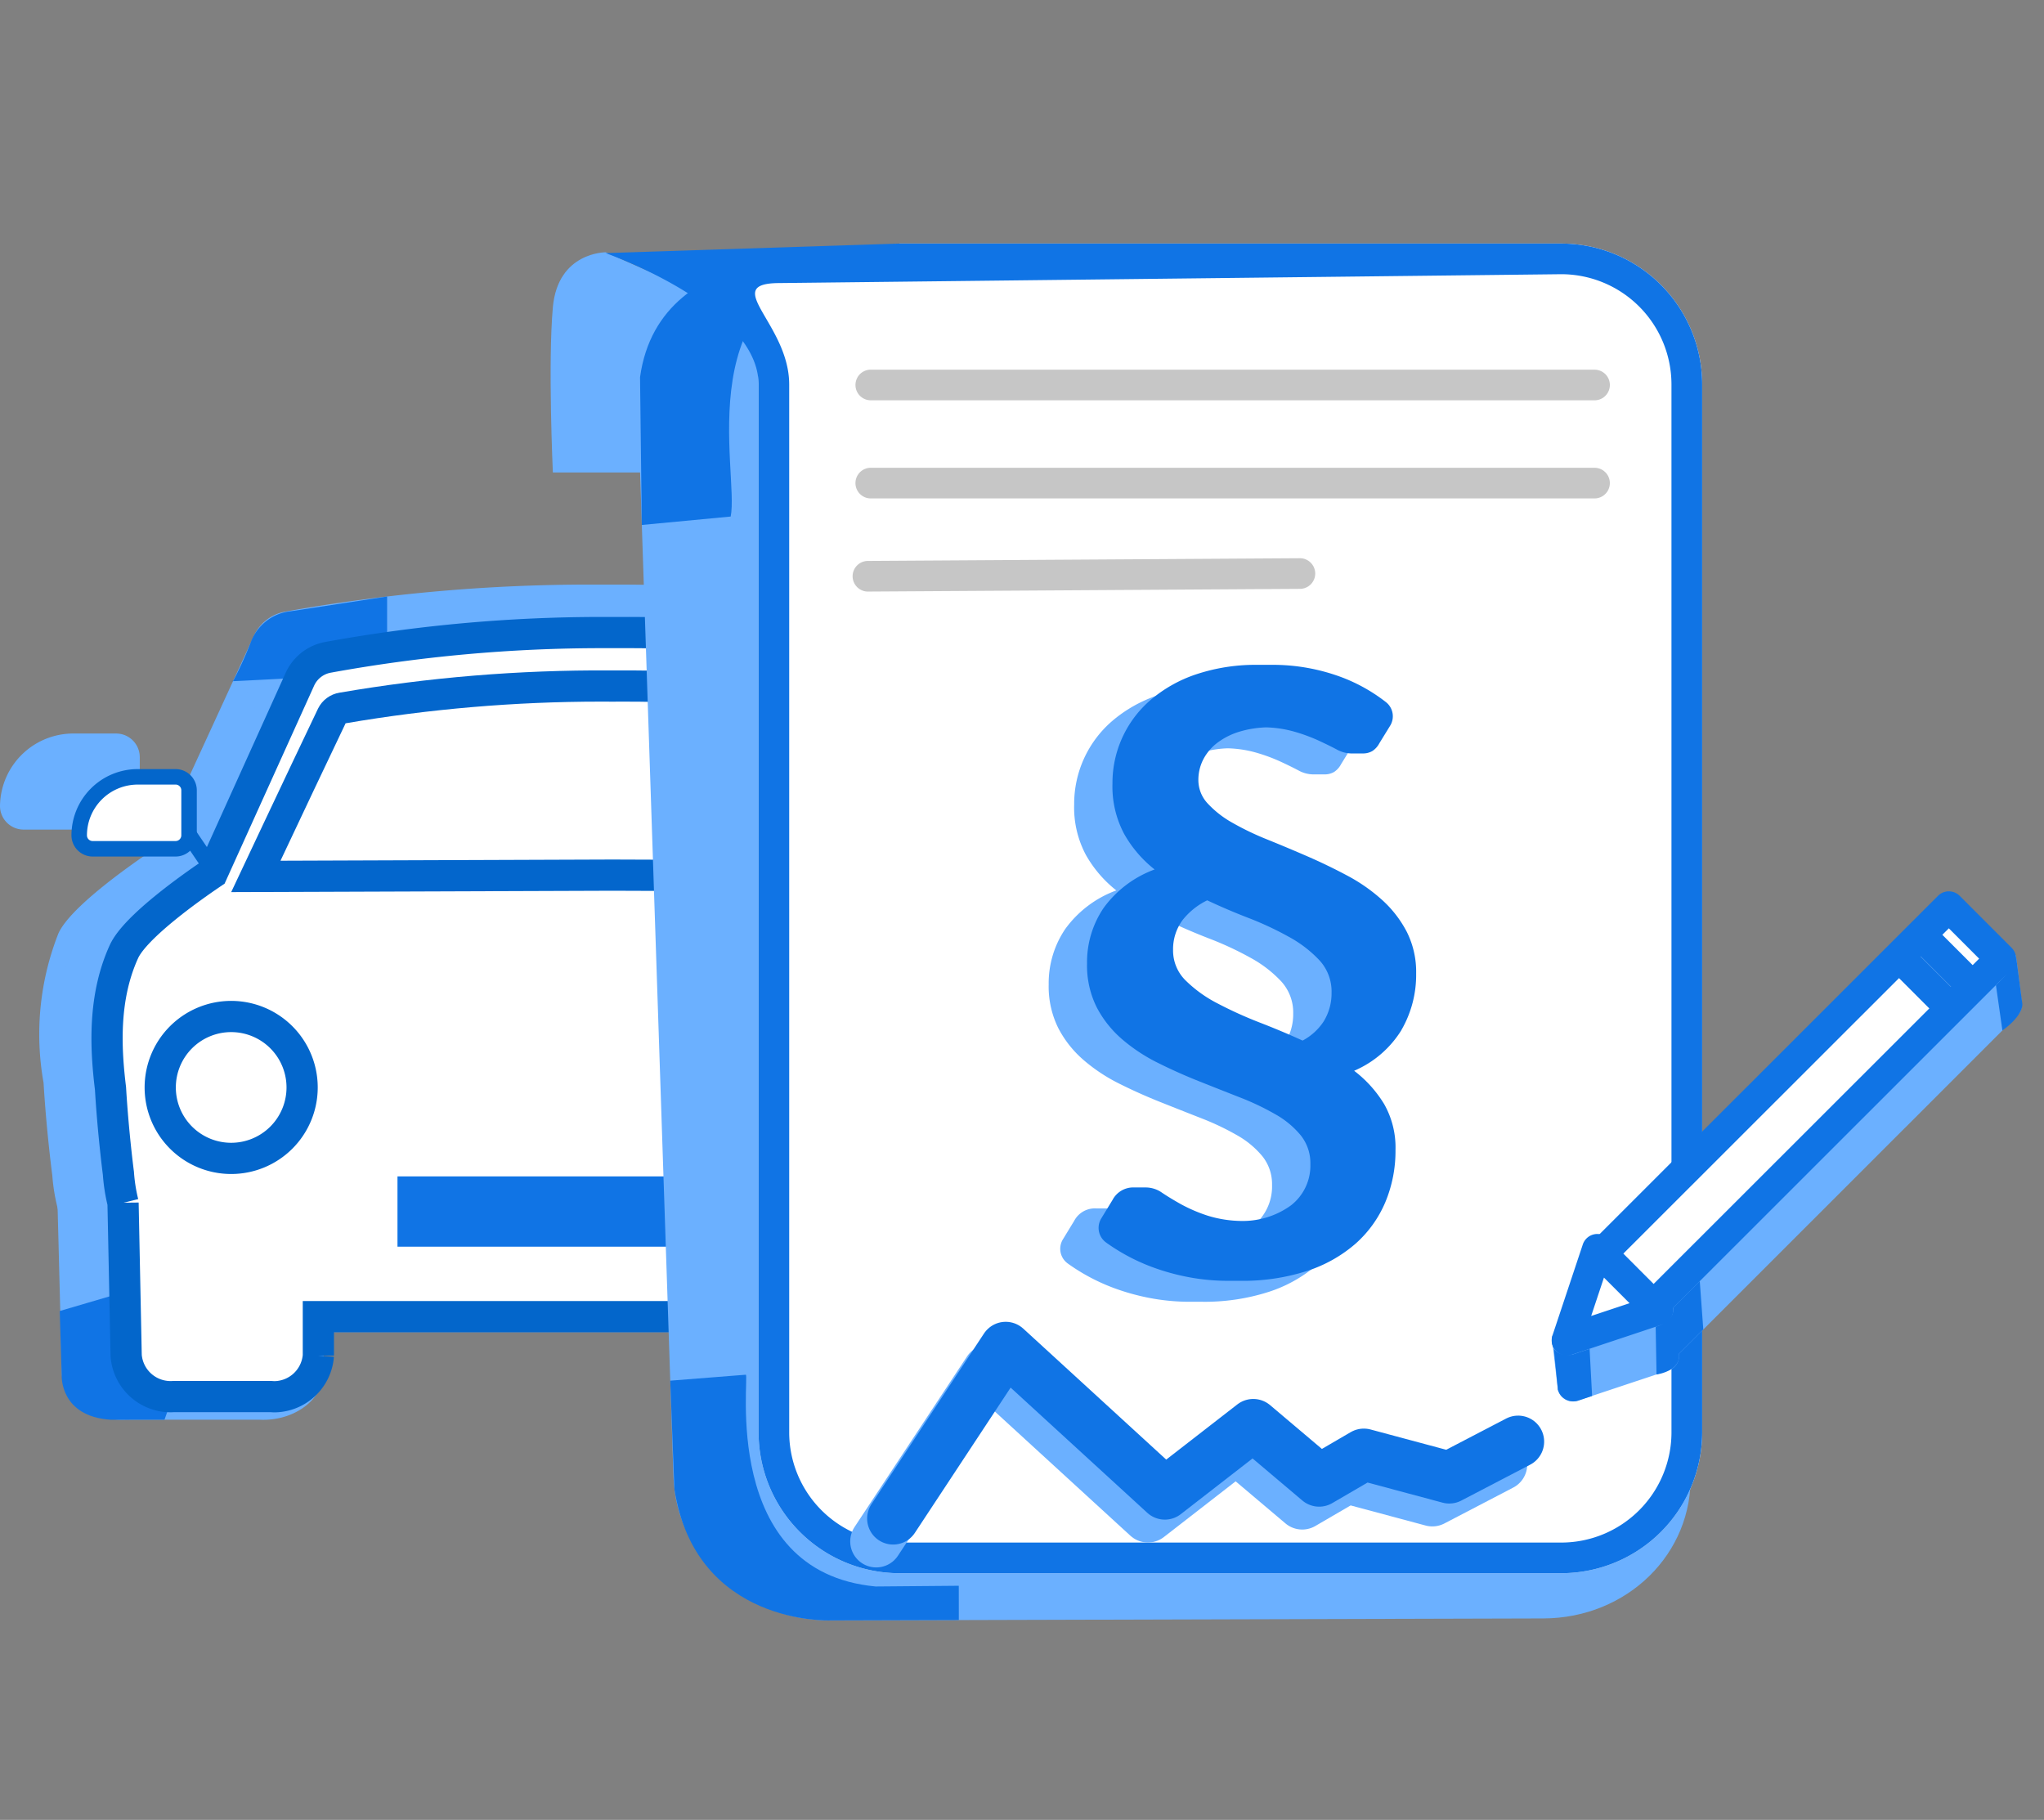 <svg xmlns="http://www.w3.org/2000/svg" width="196.456" height="174.912" viewBox="0 0 196.456 174.912">
  <rect x="0" y="0" width="196.456" height="174.912" fill="#808080" stroke="none"/>
  <g id="Group_32540" data-name="Group 32540" transform="translate(-1818.581 -1874.566)">
    <g id="Group_35739" data-name="Group 35739" transform="translate(633.938 1403.944)">
      <path id="Path_66442" data-name="Path 66442" d="M1036.47,134c-2.927.159-5.46-1.753-5.692-4.3l-.169-5.869,11.371-.1a19.467,19.467,0,0,0,6.246-4.3,16.572,16.572,0,0,0,4.076-4.947l2.056-3.22-.437,18.456c-.244,2.541-2.775,4.446-5.7,4.283Z" transform="translate(240.794 473.068)" fill="#6bb0ff"/>
      <path id="Path_66437" data-name="Path 66437" d="M995.921,134c-3.182.167-5.942-1.749-6.193-4.3l-.474-18.433,2.235,3.216a16.816,16.816,0,0,0,4.289,4.839,21.007,21.007,0,0,0,7.159,4.426l11.954.366v5.588c-.252,2.551-3.009,4.466-6.189,4.3Z" transform="translate(200.865 473.07)" fill="#6bb0ff"/>
      <path id="Path_66426" data-name="Path 66426" d="M1093.786,115.441c-1.2-2.6-8.245-7.314-9.324-8.025L1075,86.839A3.247,3.247,0,0,0,1072.623,85a164.925,164.925,0,0,0-30.1-2.581h-.653a164.927,164.927,0,0,0-30.1,2.581,3.249,3.249,0,0,0-2.378,1.836l-9.462,20.577c-1.081.713-8.124,5.429-9.325,8.025a25.34,25.34,0,0,0-1.36,13.975c.281,4.733.839,8.908.839,8.908a17.382,17.382,0,0,0,9.283,14.075,1.663,1.663,0,0,0,.78.195h84.1a1.664,1.664,0,0,0,.782-.195,17.382,17.382,0,0,0,9.285-14.075s.558-4.175.839-8.908a25.337,25.337,0,0,0-1.36-13.975" transform="translate(200.441 445.223)" fill="#6bb0ff"/>
      <path id="Path_66425" data-name="Path 66425" d="M1002.414,153.842a2.519,2.519,0,0,1-1.187-.3,18.118,18.118,0,0,1-9.731-14.751s-.562-4.212-.841-8.918a26.406,26.406,0,0,1,1.435-14.37c1.124-2.435,6.459-6.239,8.926-7.905l-1.842-2.669a2.3,2.3,0,0,1-1.571.615h-8.845a2.272,2.272,0,0,1-2.29-2.254,7.046,7.046,0,0,1,7.1-6.98h4.043a2.274,2.274,0,0,1,2.29,2.253V103l2.142,3.117,8.831-19.207a4.1,4.1,0,0,1,3.005-2.315,166.229,166.229,0,0,1,29.253-2.6h2.669a166.245,166.245,0,0,1,29.239,2.6,4.1,4.1,0,0,1,3.005,2.315l8.849,19.246,2.137-3.1V98.632a2.273,2.273,0,0,1,2.29-2.252h4.043a7.045,7.045,0,0,1,7.1,6.98,2.271,2.271,0,0,1-2.29,2.251h-8.851a2.307,2.307,0,0,1-1.572-.615l-1.8,2.61-.551-.37.012.029c2.15,1.429,8.218,5.625,9.425,8.24a26.469,26.469,0,0,1,1.429,14.425c-.273,4.654-.833,8.872-.841,8.914a18.1,18.1,0,0,1-9.731,14.7,2.493,2.493,0,0,1-1.181.295Zm11.777-67.606a2.4,2.4,0,0,0-1.763,1.358l-9.56,20.793-.2.132c-2.927,1.93-8.122,5.72-9.028,7.679a24.994,24.994,0,0,0-1.3,13.529c.281,4.7.833,8.857.839,8.9a16.486,16.486,0,0,0,8.857,13.446.819.819,0,0,0,.379.1h84.091a.8.8,0,0,0,.376-.094,16.463,16.463,0,0,0,8.843-13.4c.012-.09.566-4.255.839-8.9a25.109,25.109,0,0,0-1.286-13.582c-.906-1.958-6.1-5.745-9.028-7.679l-.2-.132L1076.5,87.592a2.408,2.408,0,0,0-1.765-1.36,164.678,164.678,0,0,0-28.935-2.567h-2.667a164.681,164.681,0,0,0-28.937,2.571" transform="translate(198.175 444.812)" fill="#6bb0ff"/>
      <path id="Path_66430" data-name="Path 66430" d="M1006.449,109.965a7.57,7.57,0,1,1-7.569-7.447,7.508,7.508,0,0,1,7.569,7.447" transform="translate(202.85 464.629)" fill="#6bb0ff"/>
      <path id="Path_66438" data-name="Path 66438" d="M1008.562,112.651H1040a1.208,1.208,0,0,1,1.217,1.2v5.226a1.207,1.207,0,0,1-1.217,1.2h-31.433a1.21,1.21,0,0,1-1.219-1.2V113.85a1.211,1.211,0,0,1,1.219-1.2m30.782,1.84h-30.132v3.943h30.132Z" transform="translate(218.331 474.413)" fill="#6bb0ff"/>
      <path id="Path_66431" data-name="Path 66431" d="M1035.862,107.165l40.7.145s-6.2-12.955-9.277-19.288A3.1,3.1,0,0,0,1065,86.36a166.959,166.959,0,0,0-28.84-2.341h-.594a167,167,0,0,0-28.842,2.341,3.094,3.094,0,0,0-2.288,1.663c-3.082,6.333-9.279,19.288-9.279,19.288Z" transform="translate(206.561 446.765)" fill="#6bb0ff"/>
      <path id="Path_66441" data-name="Path 66441" d="M1003.782,119.872l-2.39,2.477-1.437-2.8Z" transform="translate(211.197 481.077)" fill="#6bb0ff"/>
      <path id="Path_66427" data-name="Path 66427" d="M992.178,90.571l-2.252,2.3,9.56,4.542,2.752,3.7,2.532-2.078-5.289-5.9Z" transform="translate(201.514 453.094)" fill="#6bb0ff"/>
      <path id="Path_66439" data-name="Path 66439" d="M1010.177,118.28a1.109,1.109,0,0,1-1.107-1.109v-4.827a1.109,1.109,0,0,1,1.107-1.107h28.573a1.11,1.11,0,0,1,1.109,1.107v4.827a1.11,1.11,0,0,1-1.109,1.107Z" transform="translate(219.998 473.048)" fill="#1074e5"/>
      <path id="Path_66448" data-name="Path 66448" d="M1012.4,82.781l-9.237,1.413a4.607,4.607,0,0,0-3.8,2.816,36.543,36.543,0,0,1-1.752,3.875s-.906.081.739,0,6.036-.314,6.036-.314c.089-.221.62-2.932,4.681-3.191l3.334-.687Z" transform="translate(209.449 445.173)" fill="#1074e5"/>
      <path id="Path_66440" data-name="Path 66440" d="M989.389,117.3l.189,6.194s-.2,3.946,4.721,4.258l5.161-.008,1.274-3.629s-4.248-.186-4.575-3.7L996,115.358" transform="translate(200.995 479.326)" fill="#1074e5"/>
      <g id="Group_35709" data-name="Group 35709" transform="translate(1191.511 531.418)">
        <g id="Group_35715" data-name="Group 35715" transform="translate(0 0)">
          <path id="Path_57017" data-name="Path 57017" d="M-22027.041-12233.352l-1.881-2.951,3.271.408Z" transform="translate(22037.348 12253.87)" fill="#6bb0ff"/>
          <path id="Path_61246" data-name="Path 61246" d="M262.091,88.832l.124,4.96a3.757,3.757,0,0,0,4.045,3.382H276.5a3.759,3.759,0,0,0,4.045-3.384c.1-5.009.2-9.762.307-14.769a16.635,16.635,0,0,1-3.668,5.113s-3.674,4.088-6.113,4.6Z" transform="translate(-182.85 -24.663)" fill="#6bb0ff"/>
          <path id="Path_61247" data-name="Path 61247" d="M276.807,99.293H266.566a4.671,4.671,0,0,1-4.961-4.3l-.149-5.868,9.9-.1c1.577-.351,4.473-3.223,5.441-4.3a16.348,16.348,0,0,0,3.549-4.946l1.793-3.219-.381,18.452a4.671,4.671,0,0,1-4.955,4.283m-13.466-8.356.1,4.033a2.86,2.86,0,0,0,3.125,2.49H276.8a2.86,2.86,0,0,0,3.125-2.466l.234-11.31a10.4,10.4,0,0,1-2.11,2.369c-.284.335-3.839,4.222-6.494,4.781Z" transform="translate(-183.16 -25.865)" fill="#6bb0ff"/>
          <path id="Path_61252" data-name="Path 61252" d="M227,74.6a7.451,7.451,0,1,1-7.451-7.451A7.451,7.451,0,0,1,227,74.6" transform="translate(-207.252 -30.457)" fill="#6bb0ff"/>
          <path id="Path_61253" data-name="Path 61253" d="M278.02,74.6a7.451,7.451,0,1,1-7.451-7.451A7.451,7.451,0,0,1,278.02,74.6" transform="translate(-182.349 -30.457)" fill="#6bb0ff"/>
          <rect id="Rectangle_16435" data-name="Rectangle 16435" width="4.858" height="1.672" transform="matrix(0.562, -0.827, 0.827, 0.562, 88.715, 23.882)" fill="#6bb0ff"/>
          <path id="Path_61254" data-name="Path 61254" d="M280.788,60.111h-8.705a1.415,1.415,0,0,1-1.417-1.412h0V53.97a1.416,1.416,0,0,1,1.415-1.417h3.979A6.143,6.143,0,0,1,282.2,58.7a1.415,1.415,0,0,1-1.415,1.414" transform="translate(-178.664 -37.582)" fill="#6bb0ff"/>
          <rect id="Rectangle_16438" data-name="Rectangle 16438" width="1.393" height="5.138" transform="translate(10.071 56.181)" fill="#6bb0ff"/>
          <rect id="Rectangle_16439" data-name="Rectangle 16439" width="1.393" height="5.138" transform="translate(6.217 56.324)" fill="#6bb0ff"/>
          <rect id="Rectangle_16440" data-name="Rectangle 16440" width="1.393" height="5.138" transform="translate(15.853 56.181)" fill="#6bb0ff"/>
          <rect id="Rectangle_16441" data-name="Rectangle 16441" width="1.393" height="5.138" transform="translate(88.871 56.115)" fill="#6bb0ff"/>
          <rect id="Rectangle_16442" data-name="Rectangle 16442" width="1.393" height="5.138" transform="translate(92.725 56.257)" fill="#6bb0ff"/>
          <rect id="Rectangle_16443" data-name="Rectangle 16443" width="1.393" height="5.138" transform="translate(83.09 56.115)" fill="#6bb0ff"/>
          <path id="Path_61259" data-name="Path 61259" d="M232.386,79.351h30.92a1.2,1.2,0,0,1,1.2,1.2v5.226a1.2,1.2,0,0,1-1.2,1.2h-30.92a1.2,1.2,0,0,1-1.2-1.2V80.55a1.2,1.2,0,0,1,1.2-1.2m30.271,1.841H233.028v3.942h29.629Z" transform="translate(-197.934 -24.501)" fill="#6bb0ff"/>
          <path id="Path_61260" data-name="Path 61260" d="M254.536,69.309l37.432.149s-5.7-12.946-8.531-19.283a2.878,2.878,0,0,0-2.1-1.664,141.57,141.57,0,0,0-26.524-2.336h-.545a141.569,141.569,0,0,0-26.524,2.336,2.878,2.878,0,0,0-2.1,1.653C222.808,56.5,217.1,69.447,217.1,69.447Z" transform="translate(-204.808 -40.696)" fill="#6bb0ff"/>
          <path id="Path_61261" data-name="Path 61261" d="M276.1,87.182H260.409a3.922,3.922,0,0,1-3.9-3.9v-.3a3.922,3.922,0,0,1,3.9-3.9H283.07v1.126a6.97,6.97,0,0,1-6.97,6.97Zm-15.69-6.424a2.247,2.247,0,0,0-2.232,2.232v.287a2.243,2.243,0,0,0,2.232,2.232H276.1a5.3,5.3,0,0,0,5.271-4.751Z" transform="translate(-185.576 -24.633)" fill="#6bb0ff"/>
          <rect id="Rectangle_16444" data-name="Rectangle 16444" width="1.393" height="5.138" transform="translate(88.422 56.181)" fill="#6bb0ff"/>
          <rect id="Rectangle_16445" data-name="Rectangle 16445" width="1.393" height="5.138" transform="translate(92.276 56.324)" fill="#6bb0ff"/>
          <rect id="Rectangle_16446" data-name="Rectangle 16446" width="1.393" height="5.138" transform="translate(82.64 56.181)" fill="#6bb0ff"/>
          <path id="Path_61262" data-name="Path 61262" d="M209.351,52.453l4.2-1.042v2.746Z" transform="translate(-208.592 -38.139)" fill="#6bb0ff"/>
          <path id="Path_61263" data-name="Path 61263" d="M216.388,59.016,214.5,56.064l3.274.408Z" transform="translate(-206.078 -35.868)" fill="#6bb0ff"/>
          <path id="Union_274" data-name="Union 274" d="M15.763,73.432H6.382a4.282,4.282,0,0,1-4.546-3.941l-.3-14.677a16.571,16.571,0,0,1-.445-2.84s-.507-3.857-.76-8.155c-.458-3.759-.747-8.694,1.294-13.156,1.091-2.391,6.545-6.228,8.48-7.535L18.528,4.5a3.691,3.691,0,0,1,2.71-2.119A146.754,146.754,0,0,1,47.567,0h2.4A146.588,146.588,0,0,1,76.279,2.38a3.678,3.678,0,0,1,2.7,2.125l8.432,18.628c1.927,1.3,7.388,5.144,8.48,7.539,2.027,4.462,1.752,9.393,1.288,13.2-.246,4.259-.747,8.121-.76,8.155A16.6,16.6,0,0,1,95.069,57.5c-.08,3.921-.158,7.747-.245,11.732a3.719,3.719,0,0,1-3.7,3.372,2.058,2.058,0,0,1-.3-.015H80.671a3.717,3.717,0,0,1-4-3.357l-.087-3.481H20.309v3.744a4.28,4.28,0,0,1-4.258,3.954C15.954,73.445,15.862,73.438,15.763,73.432Z" transform="translate(3.422 0)" fill="#fff" stroke="#0366cb" stroke-miterlimit="10" stroke-width="3"/>
          <path id="Path_61269" data-name="Path 61269" d="M228.212,74.108a6.819,6.819,0,1,1-6.819-6.818,6.818,6.818,0,0,1,6.819,6.818" transform="translate(-206.042 -30.388)" fill="#fff" stroke="#0366cb" stroke-width="3"/>
          <path id="Path_61270" data-name="Path 61270" d="M278.1,74.108a6.818,6.818,0,1,1-6.818-6.818,6.818,6.818,0,0,1,6.818,6.818" transform="translate(-181.691 -30.388)" fill="#fff" stroke="#0366cb" stroke-width="1"/>
          <rect id="Rectangle_16447" data-name="Rectangle 16447" width="4.443" height="1.53" transform="translate(90.049 22.571) rotate(-55.784)" fill="#0366cb"/>
          <path id="Path_61271" data-name="Path 61271" d="M280.638,58.767h-7.973a1.3,1.3,0,0,1-1.3-1.3V53.146a1.3,1.3,0,0,1,1.3-1.3h3.64a5.621,5.621,0,0,1,5.621,5.621,1.3,1.3,0,0,1-1.293,1.3h0" transform="translate(-178.321 -37.925)" fill="#fff"/>
          <path id="Path_61272" data-name="Path 61272" d="M280.882,59.784h-7.961a2.063,2.063,0,0,1-2.061-2.06V53.393a2.063,2.063,0,0,1,2.061-2.061h3.646a6.4,6.4,0,0,1,6.387,6.387,2.063,2.063,0,0,1-2.06,2.065h-.012m-7.966-6.917a.532.532,0,0,0-.531.531v4.324a.531.531,0,0,0,.531.53h7.966a.533.533,0,0,0,.53-.53,4.862,4.862,0,0,0-4.856-4.856Z" transform="translate(-178.57 -38.178)" fill="#0366cb"/>
          <rect id="Rectangle_16448" data-name="Rectangle 16448" width="1.529" height="4.604" transform="translate(10.545 19.697) rotate(-34.173)" fill="#0366cb"/>
          <path id="Path_61273" data-name="Path 61273" d="M210.637,58.727H218.6a1.3,1.3,0,0,0,1.3-1.295V53.106a1.3,1.3,0,0,0-1.3-1.3h-3.643a5.62,5.62,0,0,0-5.621,5.621,1.3,1.3,0,0,0,1.295,1.295h0" transform="translate(-208.597 -37.944)" fill="#fff"/>
          <path id="Path_61274" data-name="Path 61274" d="M218.848,59.715h-7.967a2.041,2.041,0,0,1-2.04-2.039,6.372,6.372,0,0,1,6.365-6.365h3.643a2.043,2.043,0,0,1,2.04,2.04v4.326A2.044,2.044,0,0,1,218.848,59.715ZM215.206,52.8a4.882,4.882,0,0,0-4.876,4.876.551.551,0,0,0,.551.551v0h7.967a.554.554,0,0,0,.552-.552V53.35a.553.553,0,0,0-.552-.552Z" transform="translate(-208.841 -38.188)" fill="#0366cb"/>
          <g id="Path_61276" data-name="Path 61276" transform="translate(-203.805 -41.299)" fill="none">
            <path d="M255.793,66.114l36.635.132S286.853,54.4,284.079,48.6a2.79,2.79,0,0,0-2.059-1.522,147.911,147.911,0,0,0-25.96-2.138h-.533a147.912,147.912,0,0,0-25.96,2.138,2.791,2.791,0,0,0-2.06,1.522c-2.774,5.793-8.35,17.646-8.35,17.646Z" stroke="none"/>
            <path d="M 223.896 63.229 L 255.793 63.114 L 255.804 63.114 L 287.691 63.229 C 285.835 59.293 283.125 53.556 281.433 50.021 C 273.367 48.639 265.128 47.937 256.945 47.937 C 256.656 47.937 256.367 47.938 256.078 47.94 L 255.518 47.94 L 255.509 47.94 C 255.22 47.938 254.931 47.937 254.642 47.937 C 246.459 47.937 238.22 48.638 230.153 50.021 C 228.462 53.555 225.752 59.293 223.896 63.229 M 292.429 66.246 L 255.793 66.114 L 219.158 66.246 C 219.158 66.246 224.734 54.394 227.508 48.601 C 227.907 47.79 228.674 47.223 229.567 47.078 C 238.14 45.604 246.827 44.888 255.527 44.94 L 256.06 44.94 C 264.759 44.888 273.447 45.604 282.02 47.078 C 282.913 47.223 283.68 47.79 284.079 48.601 C 286.853 54.395 292.429 66.246 292.429 66.246 Z" stroke="none" fill="#0366cc"/>
          </g>
        </g>
      </g>
      <rect id="Rectangle_18397" data-name="Rectangle 18397" width="43.227" height="6.755" transform="translate(1222.847 583.688)" fill="#1074e5"/>
    </g>
    <g id="Group_32500" data-name="Group 32500" transform="translate(436.196 -2067.014)">
      <path id="Path_63877" data-name="Path 63877" d="M7102.545,19693.271h-19.824s-.481-10.537,0-15.875,5.092-5.287,5.092-5.287l14.86,6.592Z" transform="translate(-5647.199 -15706.281)" fill="#6bb0ff"/>
      <g id="Group_32493" data-name="Group 32493" transform="translate(-248.678 -1911.969)">
        <path id="Path_63573" data-name="Path 63573" d="M266.169,43.151,332.64,26.38c7.818-1.973,15.854,2.392,17.952,9.748h0l28.218,99.039c2.1,7.357-2.542,14.92-10.359,16.893l-66.472,16.772c-7.817,1.973-15.854-2.393-17.95-9.749L255.81,60.043c-2.1-7.356,2.542-14.919,10.359-16.891" transform="translate(1458.685 5772.42) rotate(14)" fill="#6bb0ff"/>
        <path id="Path_63574" data-name="Path 63574" d="M272.837,38.5s-18.983,2.154-17.484,16.145l3.6,13.736,8.093-2.852c-.193-4.349-9.729-20.727,5.79-27.029" transform="translate(1458.031 5775.008) rotate(14)" fill="#1074e5"/>
        <path id="Path_63575" data-name="Path 63575" d="M276.92,128.885l6.906-2.312c.385-.1,2.107,19,17.031,16.73l7.74-2,.8,3.194L297.4,147.526s-12.419,3.642-17.576-8.633Z" transform="translate(1457.969 5794.199) rotate(14)" fill="#1074e5"/>
      </g>
      <path id="Path_63875" data-name="Path 63875" d="M302.514,136.714c-2.915.16-5.439-1.746-5.67-4.283l-.168-5.847,11.328-.1a19.371,19.371,0,0,0,6.223-4.283,16.567,16.567,0,0,0,4.06-4.929l2.048-3.207-.435,18.385c-.242,2.531-2.766,4.429-5.675,4.266Z" transform="matrix(0.966, 0.259, -0.259, 0.966, 1218.625, 3874.879)" fill="#6bb0ff"/>
      <path id="Path_63870" data-name="Path 63870" d="M316.062,107.358a7.541,7.541,0,1,1-7.54-7.418,7.48,7.48,0,0,1,7.54,7.418" transform="matrix(0.966, 0.259, -0.259, 0.966, 1220.279, 3872.227)" fill="#6bb0ff"/>
      <path id="Path_63873" data-name="Path 63873" d="M302.768,132.875a4.308,4.308,0,0,1-4.564-3.957l-.134-5.4,9.116-.095a15.746,15.746,0,0,0,5.008-3.956,15.043,15.043,0,0,0,3.268-4.555l1.649-2.962-.351,16.985a4.029,4.029,0,0,1-2.462,3.5,4.733,4.733,0,0,1-2.106.445Z" transform="matrix(0.966, 0.259, -0.259, 0.966, 1219.025, 3874.523)" fill="#013366"/>
      <path id="Path_63871" data-name="Path 63871" d="M312.852,106.66A6.852,6.852,0,1,1,306,99.807a6.853,6.853,0,0,1,6.853,6.853" transform="matrix(0.966, 0.259, -0.259, 0.966, 1219.912, 3872.098)" fill="#c6c6c6"/>
      <path id="Path_63869" data-name="Path 63869" d="M313.657,105.755A6.852,6.852,0,1,1,306.8,98.9a6.853,6.853,0,0,1,6.853,6.853" transform="matrix(0.966, 0.259, -0.259, 0.966, 1220.125, 3871.957)" fill="#fff"/>
      <path id="Path_63868" data-name="Path 63868" d="M304.146,90.223l1.048-1.112s-2.244-.909-2.227-.855,1.179,1.968,1.179,1.968" transform="matrix(0.966, 0.259, -0.259, 0.966, 1221.325, 3869.945)" fill="#c6c6c6"/>
      <path id="Path_63863" data-name="Path 63863" d="M272.271,41.232,333.7,24.762a13.543,13.543,0,0,1,16.589,9.573h0l26.077,97.257a13.544,13.544,0,0,1-9.574,16.589l-61.426,16.47a13.544,13.544,0,0,1-16.589-9.574L262.7,57.821c-1.937-7.225-6.4-10.736.828-12.674" transform="matrix(0.966, 0.259, -0.259, 0.966, 1216.501, 3854.641)" fill="#fff"/>
      <path id="Path_63864" data-name="Path 63864" d="M262.156,47.874c-5.652,1.517,1.871,3.53,3.387,9.183l26.077,97.258a10.6,10.6,0,0,0,12.983,7.493l61.424-16.469a10.6,10.6,0,0,0,7.489-12.981L347.438,35.1a10.6,10.6,0,0,0-12.978-7.493Zm10.116-6.642L333.7,24.762a13.543,13.543,0,0,1,16.589,9.573h0l26.077,97.257a13.544,13.544,0,0,1-9.574,16.589l-61.426,16.47a13.544,13.544,0,0,1-16.589-9.574L262.7,57.821c-1.937-7.225-17.467-8.39-17.467-8.39" transform="matrix(0.966, 0.259, -0.259, 0.966, 1216.501, 3854.641)" fill="#1074e5"/>
      <path id="Path_63876" data-name="Path 63876" d="M325.3,116.466l1.275,1.673Z" transform="matrix(0.966, 0.259, -0.259, 0.966, 1224.346, 3876.938)" fill="#c6c6c6"/>
      <path id="Path_63865" data-name="Path 63865" d="M352.837,88.442l-67.206,18.019a1.473,1.473,0,0,1-.763-2.845h0L352.075,85.6a1.472,1.472,0,1,1,.762,2.844" transform="matrix(0.966, 0.259, -0.259, 0.966, 1217.708, 3803.234)" fill="#c6c6c6"/>
      <path id="Path_63866" data-name="Path 63866" d="M354.851,95.958l-67.206,18.019a1.473,1.473,0,0,1-.763-2.845h0l67.206-18.018a1.472,1.472,0,1,1,.762,2.844Z" transform="matrix(0.966, 0.259, -0.259, 0.966, 1217.708, 3804.883)" fill="#c6c6c6"/>
      <path id="Path_63867" data-name="Path 63867" d="M292.122,129.808a1.472,1.472,0,0,1-.389-2.891l40.022-11a1.472,1.472,0,1,1,.779,2.839l-40.022,11a1.464,1.464,0,0,1-.39.053" transform="matrix(0.966, 0.259, -0.259, 0.966, 1216.852, 3797.332)" fill="#c6c6c6"/>
      <path id="Path_63874" data-name="Path 63874" d="M6937.712,19591.775l6.2-18.648,18.4,9.572,6.5-8.572,7.5,3.529,3.5-3.529h8.5l5.5-5.045" transform="matrix(0.966, 0.259, -0.259, 0.966, -160.958, -16632.793)" fill="none" stroke="#6bb0ff" stroke-linecap="round" stroke-linejoin="round" stroke-width="5"/>
      <path id="Path_63872" data-name="Path 63872" d="M6937.712,19591.775l6.2-18.648,18.4,9.572,6.5-8.572,7.5,3.529,3.5-3.529h8.5l5.5-5.045" transform="matrix(0.966, 0.259, -0.259, 0.966, -159.332, -16634.992)" fill="none" stroke="#1074e5" stroke-linecap="round" stroke-linejoin="round" stroke-width="5"/>
      <g id="Group_32495" data-name="Group 32495" transform="matrix(0.966, 0.259, -0.259, 0.966, 1439.552, -1668.405)">
        <path id="Path_60546" data-name="Path 60546" d="M352.958,53.162l1.664,4.2a22.1,22.1,0,0,0,2.3-.717c.034-.1-1.817-4.525-1.817-4.525Z" transform="translate(1253.219 5419.139)" fill="#6bb0ff"/>
        <path id="Path_60547" data-name="Path 60547" d="M327.2,91.476l1.664,4.2a23.782,23.782,0,0,0,2.475-.606c.034-.1-1.81-4.2-1.81-4.2Z" transform="translate(1247.769 5427.338)" fill="#6bb0ff"/>
        <rect id="Rectangle_16343" data-name="Rectangle 16343" width="47.69" height="7.065" transform="translate(1578.733 5513.84) rotate(-59.997)" fill="#6bb0ff"/>
        <path id="Path_60548" data-name="Path 60548" d="M355.148,52.16l6.118,3.532A1.474,1.474,0,0,1,361.8,57.7L337.96,99a1.472,1.472,0,0,1-2.011.538l-6.118-3.532A1.471,1.471,0,0,1,329.292,94l23.845-41.3a1.471,1.471,0,0,1,2.011-.538m3.371,5.346-3.568-2.061L332.576,94.2l3.568,2.06Z" transform="translate(1248.169 5419.105)" fill="#6bb0ff"/>
        <path id="Path_60549" data-name="Path 60549" d="M329.647,95.849l.552-9.2,7.134,4.12Z" transform="translate(1248.286 5426.447)" fill="#6bb0ff"/>
        <path id="Path_60550" data-name="Path 60550" d="M329.167,97.38a1.471,1.471,0,0,1-.731-1.362l.551-9.2a1.473,1.473,0,0,1,2.2-1.192l7.135,4.12a1.471,1.471,0,0,1,.079,2.5l-7.688,5.076a1.471,1.471,0,0,1-1.55.05m2.612-8.005-.231,3.881,3.245-2.141Z" transform="translate(1248.029 5426.189)" fill="#6bb0ff"/>
        <path id="Path_60551" data-name="Path 60551" d="M353.749,60.8l-5.609-3.239a1.472,1.472,0,0,1,1.472-2.549l5.609,3.239a1.472,1.472,0,0,1-1.472,2.549" transform="translate(1252.044 5419.709)" fill="#6bb0ff"/>
        <path id="Path_60552" data-name="Path 60552" d="M352.535,62.907l-5.609-3.239a1.472,1.472,0,0,1,1.472-2.549l5.609,3.239a1.472,1.472,0,0,1-1.472,2.549" transform="translate(1251.787 5420.154)" fill="#6bb0ff"/>
        <rect id="Rectangle_16344" data-name="Rectangle 16344" width="47.691" height="7.064" transform="translate(1577.045 5509.719) rotate(-60.005)" fill="#fff"/>
        <path id="Path_60553" data-name="Path 60553" d="M353.752,48.758l6.118,3.532a1.474,1.474,0,0,1,.539,2.011L336.564,95.6a1.472,1.472,0,0,1-2.011.538l-6.118-3.532A1.471,1.471,0,0,1,327.9,90.6l23.845-41.3a1.471,1.471,0,0,1,2.011-.538m3.371,5.346-3.568-2.061L331.18,90.794l3.568,2.06Z" transform="translate(1247.873 5418.385)" fill="#1074e5"/>
        <path id="Path_60554" data-name="Path 60554" d="M328.251,92.447l.552-9.2,7.134,4.12Z" transform="translate(1247.99 5425.727)" fill="#fff"/>
        <path id="Path_60555" data-name="Path 60555" d="M327.771,93.979a1.471,1.471,0,0,1-.731-1.362l.551-9.2a1.473,1.473,0,0,1,2.2-1.192l7.135,4.12a1.471,1.471,0,0,1,.079,2.5l-7.688,5.076a1.471,1.471,0,0,1-1.55.05m2.612-8.005-.231,3.881,3.245-2.141Z" transform="translate(1247.733 5425.469)" fill="#1074e5"/>
        <path id="Path_60556" data-name="Path 60556" d="M352.353,57.4l-5.609-3.239a1.472,1.472,0,0,1,1.472-2.549l5.609,3.239a1.472,1.472,0,0,1-1.472,2.549" transform="translate(1251.749 5418.99)" fill="#1074e5"/>
        <path id="Path_60557" data-name="Path 60557" d="M351.138,59.505l-5.609-3.239A1.472,1.472,0,0,1,347,53.717l5.609,3.239a1.472,1.472,0,0,1-1.472,2.549" transform="translate(1251.491 5419.434)" fill="#1074e5"/>
        <path id="Path_60560" data-name="Path 60560" d="M327.04,90.768s-.03,2.131,2.28,1.312l1.5-.989,1.406,4.311-1.213.8a1.544,1.544,0,0,1-2.108-.509Z" transform="translate(1247.734 5427.318)" fill="#1074e5"/>
        <path id="Path_60561" data-name="Path 60561" d="M334.77,88.924l1.264,4.4s2.216-.922,1.57-2.485l1.65-2.859-1.53-4.4-1.809,3.136s.606,1.105-1.145,2.2" transform="translate(1249.37 5425.797)" fill="#1074e5"/>
        <path id="Path_60562" data-name="Path 60562" d="M354.925,52.118l1.817,4.378s.412.955-1.195,2.947l-1.731-4.052s1.525-2.437,1.109-3.273" transform="translate(1253.401 5419.139)" fill="#1074e5"/>
      </g>
      <path id="Path_63878" data-name="Path 63878" d="M813.364,112.32a10.586,10.586,0,0,0,1.424-5.439,8.578,8.578,0,0,0-.9-4.014,10.966,10.966,0,0,0-2.364-3.057,16.6,16.6,0,0,0-3.355-2.345q-1.9-1.013-3.846-1.858t-3.846-1.613a27.065,27.065,0,0,1-3.358-1.613,9.68,9.68,0,0,1-2.362-1.844,3.286,3.286,0,0,1-.9-2.267,4.271,4.271,0,0,1,.469-1.969,4.764,4.764,0,0,1,1.369-1.613,6.8,6.8,0,0,1,2.214-1.088,9.948,9.948,0,0,1,2.462-.383,10.975,10.975,0,0,1,2.616.386,16.658,16.658,0,0,1,2.382.863q1.013.468,1.763.863a3.01,3.01,0,0,0,1.383.394h1.125a1.794,1.794,0,0,0,.938-.23,2.011,2.011,0,0,0,.674-.75l1.037-1.685a1.729,1.729,0,0,0-.4-2.264,16.283,16.283,0,0,0-4.149-2.352,18.889,18.889,0,0,0-6.983-1.234h-1.125a18.084,18.084,0,0,0-6.021.922,13.14,13.14,0,0,0-4.39,2.492,10.51,10.51,0,0,0-3.621,8,9.678,9.678,0,0,0,1.126,4.84,11.608,11.608,0,0,0,2.926,3.413,10.518,10.518,0,0,0-4.9,3.695,9.279,9.279,0,0,0-1.6,5.338,8.977,8.977,0,0,0,.922,4.2,10.372,10.372,0,0,0,2.439,3.076,16.494,16.494,0,0,0,3.433,2.269q1.914.958,3.939,1.764t3.939,1.557a25,25,0,0,1,3.432,1.632,8.662,8.662,0,0,1,2.44,2.026,4.276,4.276,0,0,1,.922,2.758,4.841,4.841,0,0,1-1.876,3.977,7.9,7.9,0,0,1-4.771,1.49,11.364,11.364,0,0,1-3.2-.5,14.993,14.993,0,0,1-2.588-1.107q-1.07-.6-1.82-1.106a2.718,2.718,0,0,0-1.537-.506H787.7a2.245,2.245,0,0,0-2.1,1.2l-1.087,1.782a1.736,1.736,0,0,0,.474,2.312q.617.446,1.307.859a18.95,18.95,0,0,0,3.09,1.487,21.514,21.514,0,0,0,3.508.976,20.308,20.308,0,0,0,3.846.356h1.125a20.1,20.1,0,0,0,6.4-.938,13.345,13.345,0,0,0,4.689-2.626,11.089,11.089,0,0,0,2.87-4,12.742,12.742,0,0,0,.975-5.008,8.448,8.448,0,0,0-1.087-4.408,11.514,11.514,0,0,0-2.889-3.207,9.949,9.949,0,0,0,4.541-3.9m-10.8-8.967a11.67,11.67,0,0,1,2.946,2.27,4.426,4.426,0,0,1,1.144,3.094,5.153,5.153,0,0,1-.769,2.776,5.532,5.532,0,0,1-2.014,1.824q-1.959-.892-3.97-1.674a39.254,39.254,0,0,1-4.2-1.895,12.46,12.46,0,0,1-3.08-2.214,4.039,4.039,0,0,1-1.2-2.944,4.723,4.723,0,0,1,.882-2.813,6.8,6.8,0,0,1,2.4-1.939q1.893.889,3.827,1.64a31.092,31.092,0,0,1,4.034,1.875" transform="translate(700.027 3930.285)" fill="#6bb0ff"/>
      <path id="Path_63879" data-name="Path 63879" d="M816.558,110.573a10.584,10.584,0,0,0,1.424-5.439,8.577,8.577,0,0,0-.9-4.014,10.965,10.965,0,0,0-2.364-3.057,16.608,16.608,0,0,0-3.355-2.345q-1.9-1.013-3.846-1.858t-3.846-1.613a27.066,27.066,0,0,1-3.358-1.613,9.675,9.675,0,0,1-2.362-1.844,3.286,3.286,0,0,1-.9-2.267,4.271,4.271,0,0,1,.469-1.969,4.764,4.764,0,0,1,1.369-1.613,6.8,6.8,0,0,1,2.214-1.088,9.946,9.946,0,0,1,2.462-.383,10.974,10.974,0,0,1,2.616.386,16.65,16.65,0,0,1,2.382.863q1.013.468,1.763.863a3.01,3.01,0,0,0,1.383.394h1.125a1.794,1.794,0,0,0,.938-.23,2.011,2.011,0,0,0,.674-.75l1.037-1.685a1.729,1.729,0,0,0-.4-2.264,16.284,16.284,0,0,0-4.149-2.352,18.889,18.889,0,0,0-6.983-1.234h-1.125a18.084,18.084,0,0,0-6.021.922,13.14,13.14,0,0,0-4.39,2.492,10.51,10.51,0,0,0-3.621,8,9.68,9.68,0,0,0,1.126,4.84,11.608,11.608,0,0,0,2.926,3.413,10.519,10.519,0,0,0-4.9,3.695,9.279,9.279,0,0,0-1.595,5.338,8.975,8.975,0,0,0,.922,4.2,10.373,10.373,0,0,0,2.438,3.076,16.5,16.5,0,0,0,3.433,2.269q1.914.958,3.939,1.764t3.939,1.557a25,25,0,0,1,3.432,1.632,8.662,8.662,0,0,1,2.44,2.026,4.277,4.277,0,0,1,.922,2.758,4.841,4.841,0,0,1-1.876,3.977,7.9,7.9,0,0,1-4.771,1.49,11.365,11.365,0,0,1-3.2-.5,15,15,0,0,1-2.588-1.107q-1.07-.6-1.82-1.106a2.718,2.718,0,0,0-1.537-.506H790.9a2.244,2.244,0,0,0-2.1,1.2l-1.087,1.782a1.735,1.735,0,0,0,.474,2.312q.617.446,1.307.859a18.954,18.954,0,0,0,3.09,1.487,21.516,21.516,0,0,0,3.508.976,20.308,20.308,0,0,0,3.846.356h1.125a20.1,20.1,0,0,0,6.4-.938,13.344,13.344,0,0,0,4.689-2.626,11.089,11.089,0,0,0,2.87-4,12.743,12.743,0,0,0,.975-5.008,8.448,8.448,0,0,0-1.087-4.408,11.514,11.514,0,0,0-2.889-3.207,9.949,9.949,0,0,0,4.541-3.9m-10.8-8.967a11.669,11.669,0,0,1,2.946,2.27,4.426,4.426,0,0,1,1.144,3.094,5.153,5.153,0,0,1-.769,2.776,5.531,5.531,0,0,1-2.014,1.824q-1.958-.892-3.97-1.674a39.258,39.258,0,0,1-4.2-1.895,12.457,12.457,0,0,1-3.08-2.214,4.038,4.038,0,0,1-1.2-2.944,4.722,4.722,0,0,1,.882-2.813,6.8,6.8,0,0,1,2.4-1.939q1.893.889,3.827,1.64a31.088,31.088,0,0,1,4.034,1.875" transform="translate(700.514 3930.019)" fill="#1074e5"/>
    </g>
  </g>
</svg>
